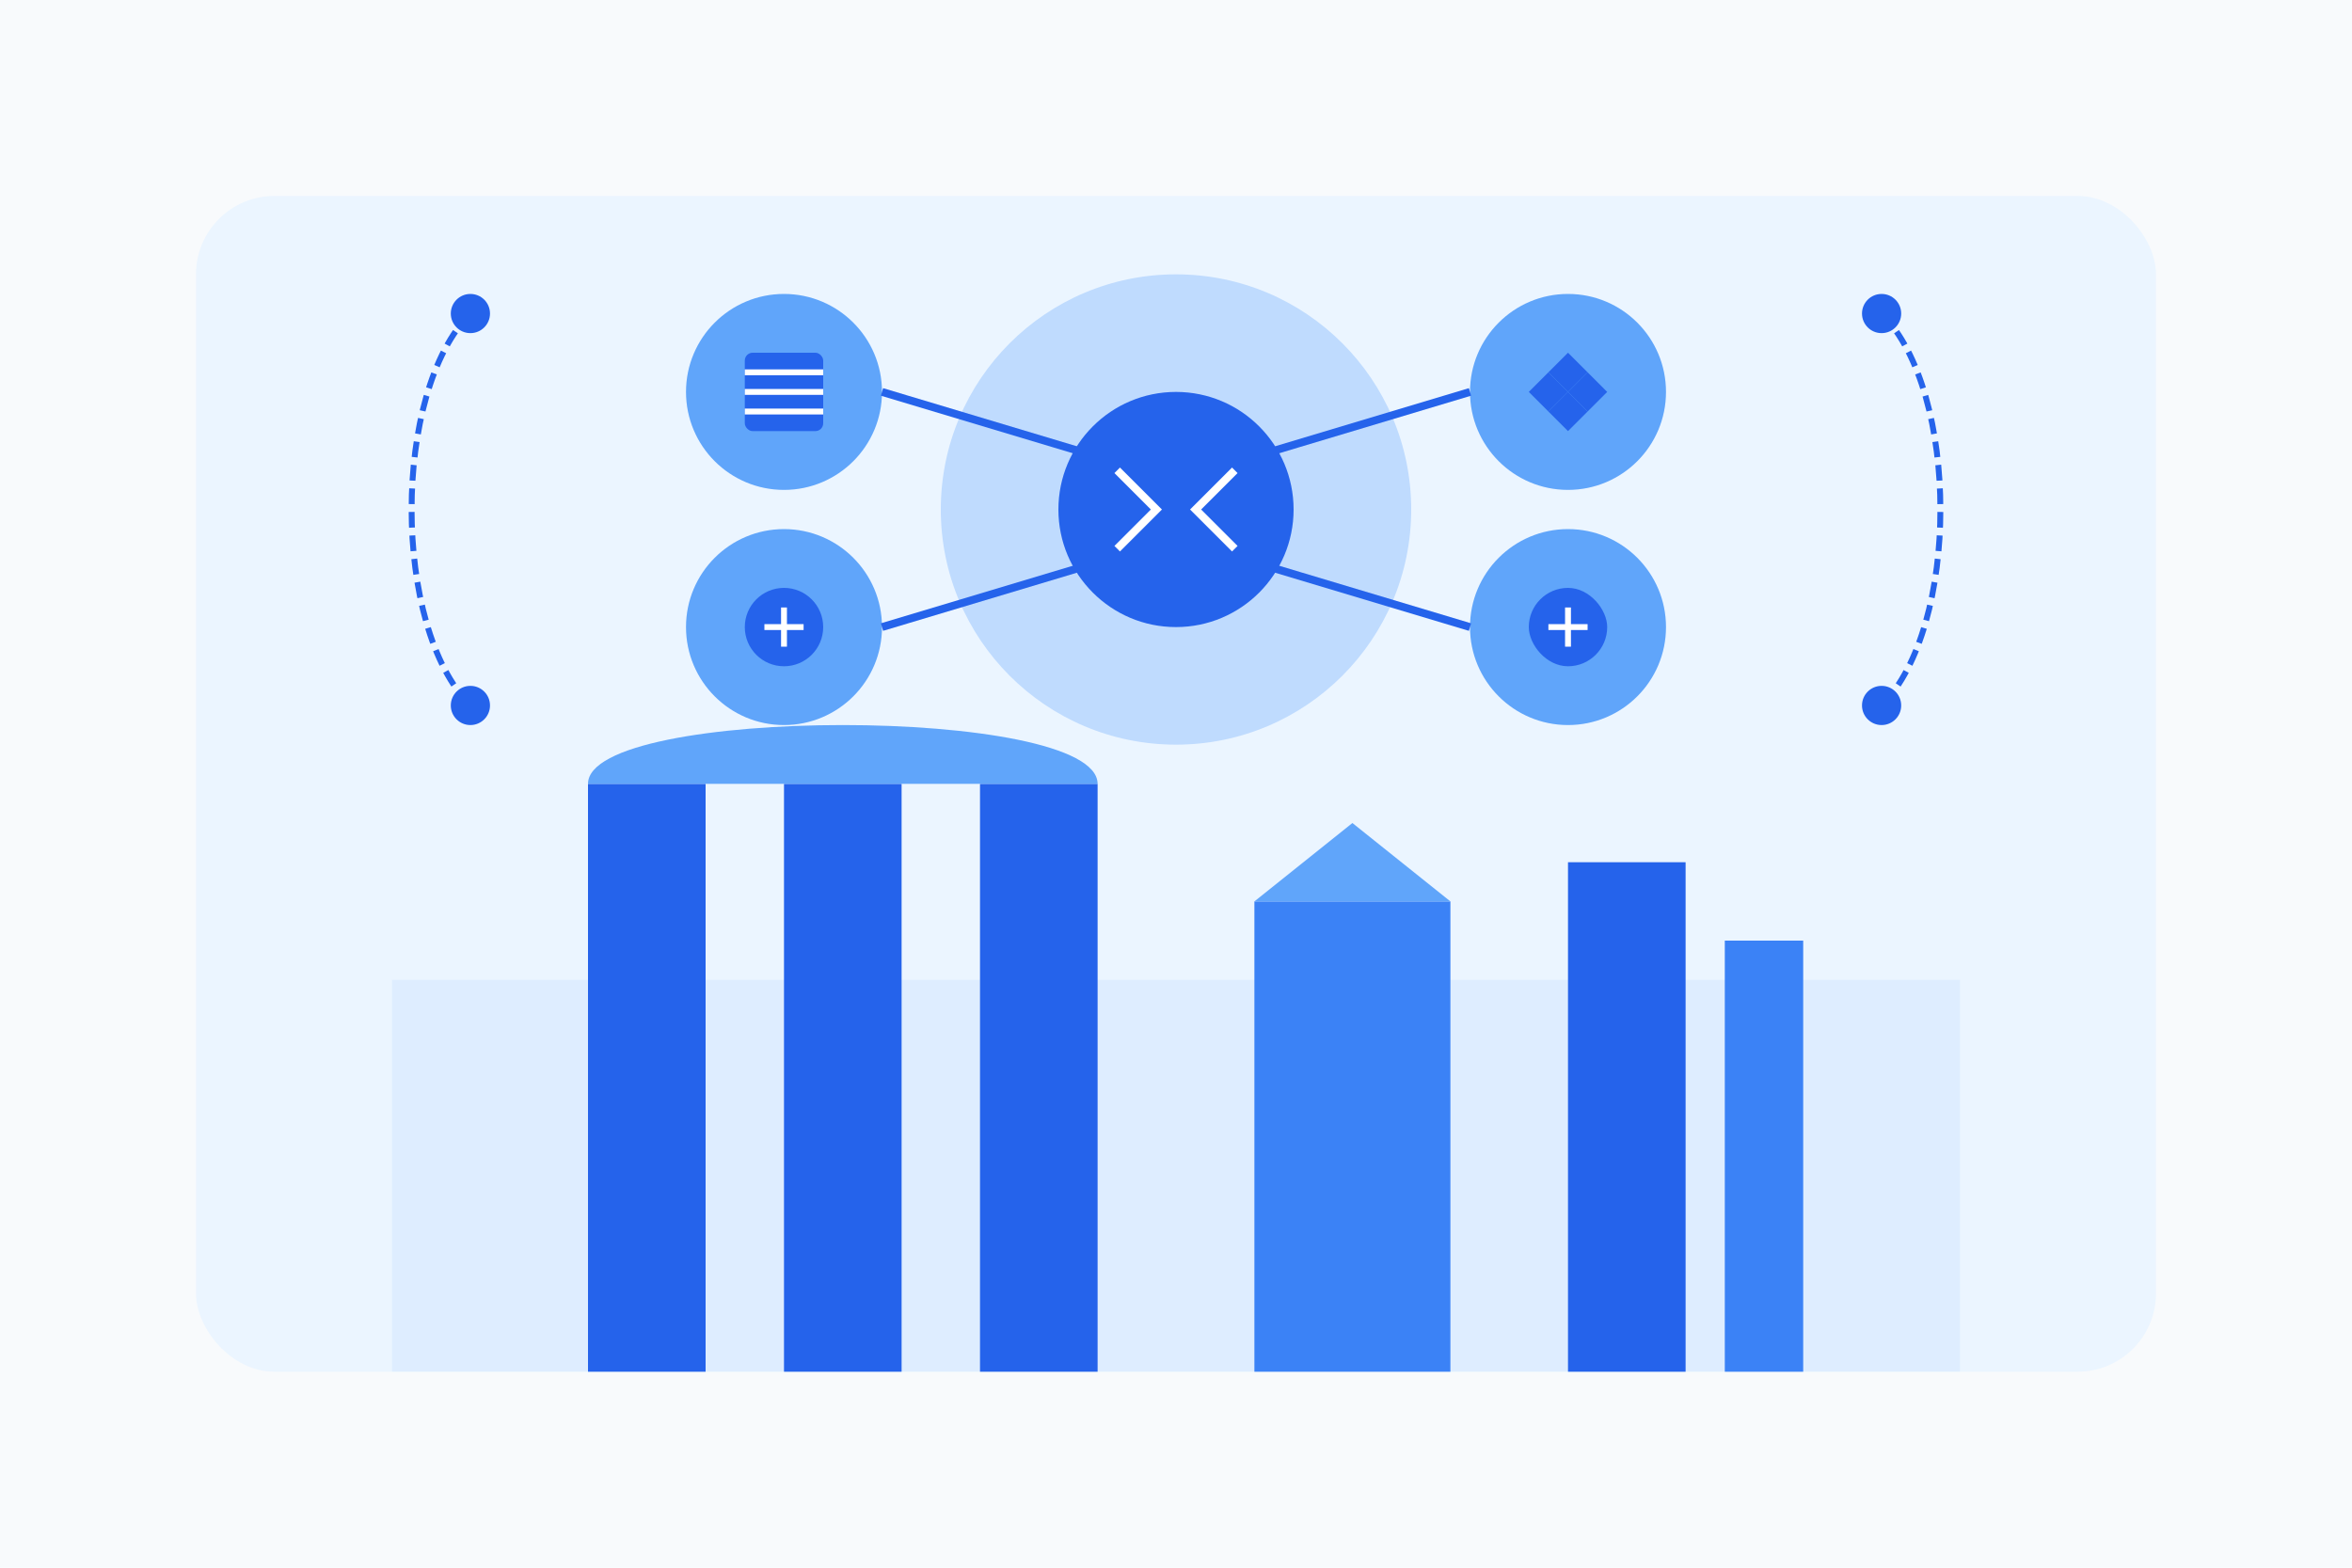 <svg width="600" height="400" viewBox="0 0 600 400" fill="none" xmlns="http://www.w3.org/2000/svg">
  <!-- Background -->
  <rect width="600" height="400" fill="#F8FAFC"/>
  
  <!-- Abstract background element -->
  <rect x="50" y="50" width="500" height="300" rx="20" fill="#EBF5FF"/>
  
  <!-- Singapore skyline silhouette -->
  <path d="M100 250H500V350H100V250Z" fill="#BFDBFE" opacity="0.3"/>
  
  <!-- Marina Bay Sands simplified -->
  <rect x="150" y="200" width="30" height="150" fill="#2563EB"/>
  <rect x="200" y="200" width="30" height="150" fill="#2563EB"/>
  <rect x="250" y="200" width="30" height="150" fill="#2563EB"/>
  <path d="M150 200C150 180 280 180 280 200H150Z" fill="#60A5FA"/>
  
  <!-- Other Singapore landmark buildings -->
  <rect x="320" y="230" width="50" height="120" fill="#3B82F6"/>
  <path d="M320 230L345 210L370 230H320Z" fill="#60A5FA"/>
  
  <rect x="400" y="220" width="30" height="130" fill="#2563EB"/>
  <rect x="440" y="240" width="20" height="110" fill="#3B82F6"/>
  
  <!-- AI ecosystem elements -->
  <!-- Central network hub -->
  <circle cx="300" cy="130" r="60" fill="#BFDBFE"/>
  
  <!-- Network nodes -->
  <circle cx="200" cy="100" r="25" fill="#60A5FA"/>
  <circle cx="400" cy="100" r="25" fill="#60A5FA"/>
  <circle cx="200" cy="160" r="25" fill="#60A5FA"/>
  <circle cx="400" cy="160" r="25" fill="#60A5FA"/>
  
  <!-- Connection lines -->
  <line x1="225" y1="100" x2="275" y2="115" stroke="#2563EB" stroke-width="2"/>
  <line x1="375" y1="100" x2="325" y2="115" stroke="#2563EB" stroke-width="2"/>
  <line x1="225" y1="160" x2="275" y2="145" stroke="#2563EB" stroke-width="2"/>
  <line x1="375" y1="160" x2="325" y2="145" stroke="#2563EB" stroke-width="2"/>
  
  <!-- Node contents (representing Singapore AI ecosystem elements) -->
  <!-- Government initiatives -->
  <rect x="190" y="90" width="20" height="20" rx="2" fill="#2563EB"/>
  <path d="M190 95H210M190 100H210M190 105H210" stroke="white" stroke-width="1.5"/>
  
  <!-- Research -->
  <path d="M395 95L400 90L405 95L400 100L395 95Z" fill="#2563EB"/>
  <path d="M395 105L400 100L405 105L400 110L395 105Z" fill="#2563EB"/>
  <path d="M390 100L395 95L400 100L395 105L390 100Z" fill="#2563EB"/>
  <path d="M400 100L405 95L410 100L405 105L400 100Z" fill="#2563EB"/>
  
  <!-- Startups -->
  <circle cx="200" cy="160" r="10" fill="#2563EB"/>
  <path d="M195 160H205M200 155V165" stroke="white" stroke-width="1.5"/>
  
  <!-- Corporations -->
  <rect x="390" y="150" width="20" height="20" rx="10" fill="#2563EB"/>
  <path d="M395 160H405M400 155V165" stroke="white" stroke-width="1.5"/>
  
  <!-- Central hub element (representing AI Singapore) -->
  <circle cx="300" cy="130" r="30" fill="#2563EB"/>
  <path d="M285 120L295 130L285 140" stroke="white" stroke-width="2"/>
  <path d="M315 120L305 130L315 140" stroke="white" stroke-width="2"/>
  
  <!-- Data flow visualization -->
  <path d="M120 80C100 100 100 160 120 180" stroke="#2563EB" stroke-width="1.5" stroke-dasharray="4 2"/>
  <path d="M480 80C500 100 500 160 480 180" stroke="#2563EB" stroke-width="1.5" stroke-dasharray="4 2"/>
  
  <circle cx="120" cy="80" r="5" fill="#2563EB"/>
  <circle cx="120" cy="180" r="5" fill="#2563EB"/>
  <circle cx="480" cy="80" r="5" fill="#2563EB"/>
  <circle cx="480" cy="180" r="5" fill="#2563EB"/>
</svg>